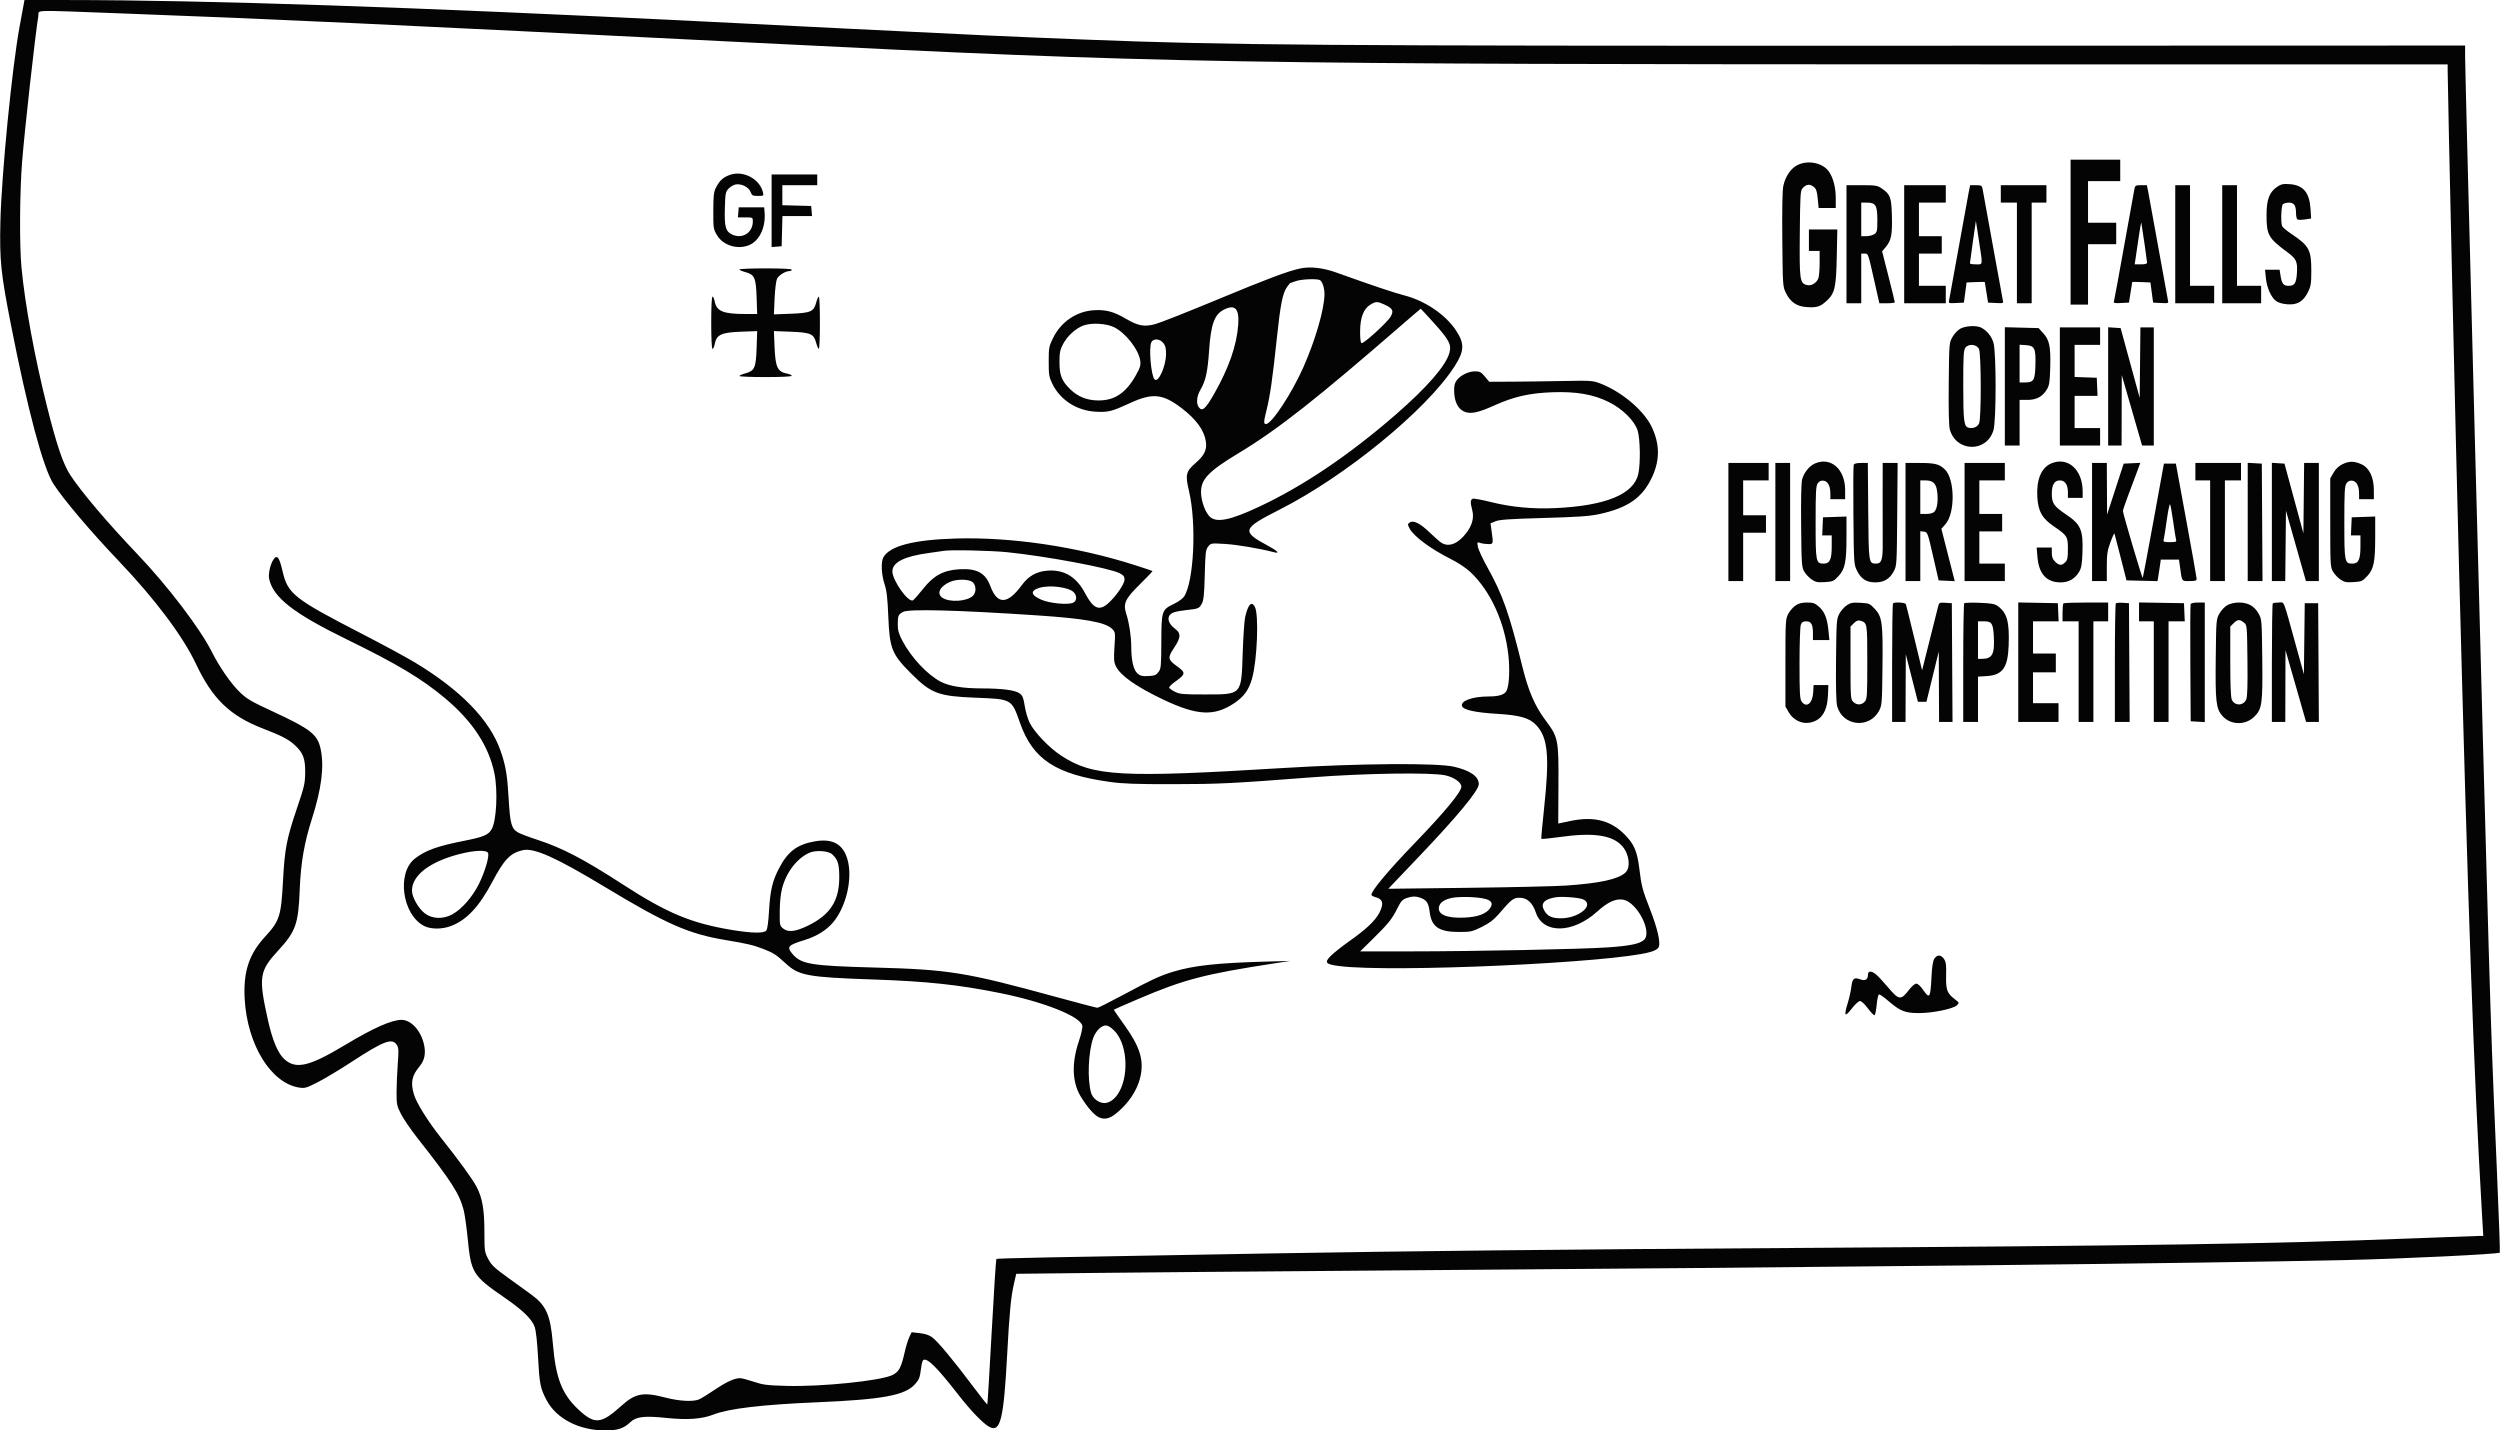 <svg xmlns="http://www.w3.org/2000/svg" width="1863" height="1066" viewBox="0 0 1863 1066" version="1.1"><path d="" stroke="none" fill="#080404" fill-rule="evenodd"/><path d="M 17.743 2.750 C 17.476 4.263, 16.085 11.800, 14.651 19.500 C 8.999 49.859, 1.094 130.206, 0.287 165.500 C -0.366 194.046, 0.614 203.576, 8.151 242 C 20.594 305.438, 32.163 348.760, 39.821 360.595 C 47.403 372.314, 67.216 395.699, 88.620 418.194 C 115.748 446.705, 136.383 474.222, 146.072 494.809 C 158.315 520.820, 171.416 533.451, 196 542.946 C 209.846 548.293, 214.715 550.796, 219.322 554.932 C 225.794 560.742, 227.512 565.105, 227.421 575.500 C 227.349 583.783, 226.856 585.934, 221.233 602.500 C 213.673 624.769, 212.157 632.622, 210.925 655.876 C 209.495 682.871, 208.449 686.143, 197.403 698.181 C 185.471 711.183, 181.205 724.295, 182.337 744.494 C 184.246 778.573, 201.997 807.328, 223.078 810.489 C 227.187 811.105, 228.486 810.718, 237.054 806.322 C 242.249 803.657, 253.539 796.871, 262.142 791.242 C 285.803 775.762, 292.207 773.335, 295.626 778.552 C 297.088 780.783, 297.187 782.580, 296.414 792.802 C 295.928 799.236, 295.523 808.800, 295.515 814.055 C 295.501 822.923, 295.740 824.084, 298.838 830.184 C 300.674 833.800, 306.200 841.875, 311.118 848.129 C 336.341 880.207, 342.345 889.548, 345.481 901.589 C 346.324 904.823, 347.672 914.226, 348.477 922.485 C 351.038 948.742, 352.157 950.553, 376 967.007 C 389.804 976.534, 396.548 983.124, 398.496 988.988 C 399.424 991.782, 400.384 1000.580, 400.956 1011.535 C 401.981 1031.149, 402.671 1034.620, 407.270 1043.313 C 414.666 1057.292, 431.469 1065.948, 451.282 1065.985 C 460.130 1066.002, 464.943 1064.406, 469.582 1059.916 C 473.996 1055.644, 480.127 1054.916, 496.908 1056.669 C 512.312 1058.278, 523.165 1057.482, 531.696 1054.120 C 542.960 1049.680, 567.999 1046.707, 608.500 1045.001 C 657.960 1042.917, 674.545 1039.838, 681.993 1031.355 C 685.073 1027.847, 685.472 1026.736, 686.503 1018.773 C 686.840 1016.174, 687.526 1013.793, 688.028 1013.482 C 690.956 1011.673, 698.196 1018.854, 714.254 1039.500 C 723.584 1051.495, 732.839 1061.039, 737.420 1063.390 C 745.530 1067.553, 747.939 1057.686, 750.528 1009.703 C 752.265 977.504, 753.327 966.468, 755.662 956.368 L 757.310 949.235 815.405 948.593 C 847.357 948.239, 933.125 947.512, 1006 946.977 C 1392.114 944.141, 1632.134 941.553, 1749 938.966 C 1790.132 938.055, 1861.740 934.594, 1862.872 933.461 C 1863.121 933.212, 1862.118 905.219, 1860.642 871.254 C 1857.348 795.476, 1856.444 770.883, 1854.508 704.500 C 1850.759 575.963, 1837 55.562, 1837 42.302 L 1837 33.939 1418.750 34.066 C 982.103 34.199, 915.730 33.703, 809 29.508 C 752.250 27.277, 726.208 26.082, 633.500 21.454 C 595 19.531, 545.725 17.074, 524 15.993 C 308.684 5.274, 154.411 0.076, 49.863 0.018 L 18.227 0 17.743 2.750 M 28.579 11.750 C 26.076 27.475, 18.437 96.108, 16.475 120.500 C 14.689 142.699, 14.437 182.547, 15.979 199 C 18.578 226.737, 25.791 266.077, 35.047 303 C 42.282 331.858, 47.135 346.116, 52.444 354.114 C 61.203 367.308, 80.014 389.453, 102.733 413.316 C 125.023 436.729, 148.979 468.183, 157.711 485.500 C 163.481 496.943, 171.869 509.102, 178.407 515.500 C 183.856 520.833, 186.648 522.479, 203.519 530.309 C 231.549 543.318, 236.609 547.288, 238.925 558.086 C 241.722 571.127, 239.645 587.702, 232.371 610.402 C 226.778 627.855, 224.135 643.153, 223.381 662.437 C 222.354 688.679, 220.476 694.041, 207.290 708.356 C 193.202 723.651, 192.543 728.093, 199.629 760 C 203.003 775.190, 207.096 784.950, 211.920 789.309 C 220.530 797.087, 230.410 794.779, 257.078 778.756 C 278.214 766.056, 291.835 759.995, 299.218 760.004 C 306.489 760.012, 313.872 768.250, 316.062 778.797 C 317.406 785.272, 316.325 790.258, 312.614 794.705 C 306.861 801.598, 305.846 806.750, 308.488 815.646 C 310.336 821.872, 318.915 835.649, 328.322 847.500 C 342.042 864.785, 351.878 878.293, 354.975 884.105 C 359.445 892.491, 360.962 901.087, 360.983 918.136 C 360.999 932.197, 361.110 932.982, 363.795 938.136 C 366.165 942.685, 368.331 944.758, 378.045 951.776 C 384.345 956.328, 392.307 962.089, 395.737 964.578 C 407.118 972.834, 410.203 979.832, 412.015 1001.500 C 414.130 1026.791, 418.671 1038.634, 430.599 1049.964 C 442.984 1061.728, 447.756 1061.402, 462.882 1047.760 C 473.447 1038.231, 479.186 1037.146, 496 1041.500 C 506.053 1044.103, 516.050 1044.692, 520.631 1042.950 C 522.149 1042.373, 527.375 1039.196, 532.243 1035.889 C 541.125 1029.857, 547.313 1027, 551.498 1027 C 552.734 1027, 557.290 1028.195, 561.622 1029.655 C 568.547 1031.990, 571.508 1032.366, 586.105 1032.768 C 612.218 1033.486, 656.244 1028.984, 664.998 1024.701 C 670.002 1022.252, 671.549 1019.294, 674.399 1006.718 C 675.245 1002.988, 676.701 998.326, 677.635 996.358 L 679.333 992.779 685.416 993.465 C 689.634 993.941, 692.524 994.931, 694.837 996.693 C 699.034 999.890, 711.013 1014.305, 724.773 1032.717 C 730.617 1040.537, 735.553 1046.780, 735.743 1046.590 C 735.932 1046.401, 737.402 1022.056, 739.010 992.490 C 740.617 962.924, 742.184 938.482, 742.492 938.175 C 743.012 937.655, 785.213 936.803, 947 934.049 C 1053.582 932.235, 1163.999 931.080, 1332.500 930.016 C 1601.866 928.316, 1692.679 926.932, 1794 922.983 C 1821.775 921.901, 1845.857 921.011, 1847.515 921.007 L 1850.530 921 1849.351 900.750 C 1843.448 799.376, 1839.223 680.015, 1832.514 425 C 1830.061 331.792, 1824 66.773, 1824 52.750 L 1824 48 1491.250 47.973 C 910.511 47.925, 868.314 47.195, 564 31.950 C 285.420 17.995, 202.826 14.164, 90.681 9.999 C 21.506 7.430, 29.302 7.210, 28.579 11.750 M 1543 173 L 1543 227 1549.500 227 L 1556 227 1556 204.500 L 1556 182 1566.500 182 L 1577 182 1577 174 L 1577 166 1566.500 166 L 1556 166 1556 150.500 L 1556 135 1568 135 L 1580 135 1580 127 L 1580 119 1561.500 119 L 1543 119 1543 173 M 1339.479 122.992 C 1334.591 125.411, 1330.487 131.422, 1328.966 138.387 C 1328.224 141.783, 1327.958 155.256, 1328.174 178.500 C 1328.494 212.903, 1328.540 213.581, 1330.852 218.277 C 1334.219 225.115, 1338.797 228.285, 1346.061 228.811 C 1353.803 229.371, 1356.286 228.640, 1360.947 224.429 C 1367.311 218.679, 1368.280 214.565, 1368.761 191.250 L 1369.178 171 1358.589 171 L 1348 171 1348 179 L 1348 187 1352 187 L 1356 187 1356 195.935 C 1356 200.849, 1355.570 206.001, 1355.045 207.383 C 1353.696 210.929, 1349.812 213.242, 1346.571 212.428 C 1341.185 211.077, 1340.893 208.987, 1341.210 174.076 C 1341.475 144.935, 1341.655 142.036, 1343.315 140.203 C 1345.956 137.286, 1348.640 136.929, 1351.430 139.124 C 1353.454 140.716, 1354.005 142.277, 1354.571 148.027 L 1355.258 155 1361.629 155 L 1368 155 1368 147.535 C 1368 139.627, 1366.097 132.380, 1362.797 127.727 C 1358.257 121.324, 1347.331 119.105, 1339.479 122.992 M 543.684 130.396 C 538.830 132.194, 536.318 134.484, 533.698 139.500 C 531.889 142.962, 531.601 145.315, 531.554 157 C 531.502 169.957, 531.610 170.687, 534.236 175.154 C 538.797 182.912, 549.608 186.280, 558.298 182.649 C 565.818 179.507, 570.590 169.622, 569.810 158.802 L 569.500 154.500 560 154.500 L 550.500 154.500 550.190 158.250 L 549.879 162 555.440 162 C 560.971 162, 561 162.016, 561 165.050 C 561 173.651, 552.811 178.539, 545.091 174.547 C 540.703 172.278, 539.787 168.673, 540.164 155.164 C 540.472 144.140, 540.695 142.948, 542.876 140.629 C 544.182 139.240, 546.498 137.830, 548.022 137.495 C 552.198 136.578, 557.936 139.370, 559.299 142.983 C 560.328 145.708, 560.863 146, 564.828 146 C 569.112 146, 569.201 145.935, 568.543 143.250 C 566.071 133.157, 553.616 126.717, 543.684 130.396 M 575 157.060 L 575 184.121 578.750 183.810 L 582.500 183.500 582.783 172.250 L 583.066 161 594.093 161 L 605.121 161 604.810 157.250 L 604.500 153.500 593.750 153.216 L 583 152.932 583 145.466 L 583 138 596 138 L 609 138 609 134 L 609 130 592 130 L 575 130 575 157.060 M 1697 139.170 C 1691.097 143.127, 1688.996 148.733, 1689.022 160.462 C 1689.054 175.222, 1690.325 177.435, 1704.993 188.272 C 1711.148 192.819, 1712.184 195.136, 1711.684 203.235 C 1711.199 211.105, 1709.982 213, 1705.413 213 C 1701.598 213, 1700.415 211.450, 1699.404 205.125 L 1698.744 201 1693.323 201 L 1687.901 201 1688.543 207.250 C 1689.304 214.651, 1692.434 221.622, 1696.237 224.383 C 1697.966 225.639, 1701.095 226.519, 1704.737 226.774 C 1712.079 227.287, 1716.430 224.656, 1719.938 217.579 C 1722.077 213.264, 1722.377 211.303, 1722.384 201.581 C 1722.396 186.138, 1720.749 183.133, 1707.375 174.191 C 1704.007 171.939, 1700.969 169.362, 1700.625 168.466 C 1699.515 165.573, 1699.943 153.457, 1701.200 152.200 C 1701.860 151.540, 1703.869 151, 1705.665 151 C 1709.571 151, 1711 153.109, 1711 158.875 C 1711 161.079, 1711.482 163.180, 1712.071 163.544 C 1712.660 163.908, 1715.192 163.898, 1717.697 163.523 L 1722.253 162.840 1721.784 155.532 C 1721.007 143.424, 1716.350 137.932, 1706.263 137.226 C 1701.462 136.890, 1699.916 137.215, 1697 139.170 M 1376 182 L 1376 226 1381.500 226 L 1387 226 1387 207.500 L 1387 189 1389.461 189 C 1392.271 189, 1391.966 188.122, 1397.177 211.247 L 1400.500 225.994 1406.250 225.997 C 1409.412 225.999, 1412.003 225.662, 1412.007 225.250 C 1412.011 224.838, 1409.886 216.133, 1407.286 205.907 L 1402.558 187.314 1405.252 184.112 C 1409.347 179.245, 1410.210 174.860, 1409.837 160.808 C 1409.465 146.805, 1408.703 144.805, 1402.010 140.250 C 1399.061 138.243, 1397.478 138, 1387.352 138 L 1376 138 1376 182 M 1419 182 L 1419 226 1434.500 226 L 1450 226 1450 219.500 L 1450 213 1440 213 L 1430 213 1430 201 L 1430 189 1438.500 189 L 1447 189 1447 182.500 L 1447 176 1438.500 176 L 1430 176 1430 163.500 L 1430 151 1440 151 L 1450 151 1450 144.500 L 1450 138 1434.500 138 L 1419 138 1419 182 M 1467.085 143.250 C 1466.503 146.137, 1463.096 164.925, 1459.513 185 C 1455.930 205.075, 1452.759 222.535, 1452.467 223.801 C 1451.955 226.022, 1452.136 226.091, 1457.718 225.801 L 1463.500 225.500 1464.500 218 L 1465.500 210.500 1472.250 210.204 C 1475.963 210.042, 1479.028 210.042, 1479.063 210.204 C 1479.097 210.367, 1479.660 213.875, 1480.313 218 L 1481.500 225.500 1487.282 225.801 C 1492.866 226.091, 1493.045 226.023, 1492.526 223.801 C 1492.230 222.535, 1488.836 203.950, 1484.983 182.500 C 1481.131 161.050, 1477.722 142.262, 1477.410 140.750 C 1476.895 138.259, 1476.432 138, 1472.491 138 L 1468.142 138 1467.085 143.250 M 1491 144.500 L 1491 151 1497 151 L 1503 151 1503 188.500 L 1503 226 1508.500 226 L 1514 226 1514 188.500 L 1514 151 1519.500 151 L 1525 151 1525 144.500 L 1525 138 1508 138 L 1491 138 1491 144.500 M 1590.587 140.750 C 1590.272 142.262, 1586.838 161.275, 1582.955 183 C 1579.073 204.725, 1575.657 223.311, 1575.364 224.302 C 1574.888 225.916, 1575.442 226.073, 1580.666 225.802 L 1586.500 225.500 1587.687 218 C 1588.340 213.875, 1588.903 210.367, 1588.937 210.204 C 1588.972 210.042, 1592.037 210.042, 1595.750 210.204 L 1602.500 210.500 1603.500 218 L 1604.500 225.500 1610.282 225.801 C 1615.858 226.091, 1616.046 226.020, 1615.558 223.801 C 1615.279 222.535, 1612.107 205.075, 1608.508 185 C 1604.909 164.925, 1601.491 146.137, 1600.912 143.250 L 1599.858 138 1595.509 138 C 1591.569 138, 1591.105 138.259, 1590.587 140.750 M 1621 182 L 1621 226 1635.500 226 L 1650 226 1650 219.500 L 1650 213 1641 213 L 1632 213 1632 175.500 L 1632 138 1626.500 138 L 1621 138 1621 182 M 1656 182 L 1656 226 1670.500 226 L 1685 226 1685 219.500 L 1685 213 1676 213 L 1667 213 1667 175.500 L 1667 138 1661.500 138 L 1656 138 1656 182 M 1387 163.500 L 1387 176 1390.777 176 C 1392.855 176, 1395.555 175.299, 1396.777 174.443 C 1398.785 173.037, 1399 172.044, 1399 164.166 C 1399 153.104, 1397.793 151, 1391.443 151 L 1387 151 1387 163.500 M 1470.189 180.032 C 1468.958 188.539, 1467.962 195.838, 1467.976 196.250 C 1467.989 196.662, 1470.025 197, 1472.500 197 C 1477.824 197, 1477.637 198.568, 1474.644 179.032 L 1472.427 164.564 1470.189 180.032 M 1593.637 177.547 C 1592.617 184.671, 1591.548 191.963, 1591.260 193.750 L 1590.738 197 1595.369 197 C 1598.597 197, 1600 196.590, 1600 195.646 C 1600 194.582, 1596.927 173.273, 1595.731 166.047 C 1595.599 165.247, 1594.656 170.422, 1593.637 177.547 M 969.063 200.027 C 959.850 201.963, 944.311 207.801, 906.234 223.630 C 884.638 232.608, 864.167 240.679, 860.744 241.566 C 852.522 243.697, 848.204 242.892, 839 237.514 C 829.866 232.177, 824.140 230.647, 815.269 231.174 C 802.225 231.950, 790.707 239.755, 784.750 251.856 C 781.679 258.094, 781.500 259.066, 781.500 269.479 C 781.500 279.489, 781.753 281.016, 784.262 286.125 C 790.184 298.184, 802.515 306.065, 816.625 306.809 C 825.934 307.300, 828.483 306.654, 842.270 300.305 C 858.962 292.620, 866.602 293.421, 880.802 304.347 C 891.444 312.537, 897.263 320.540, 898.585 328.806 C 899.580 335.029, 897.592 339.289, 891.048 344.959 C 883.734 351.294, 883.145 353.718, 885.999 365.732 C 891.747 389.922, 889.754 433.289, 882.377 444.547 C 881.427 445.997, 878.168 448.380, 875.136 449.842 C 865.699 454.391, 865.513 454.933, 865.420 478.107 C 865.347 496.507, 865.183 498.279, 863.319 500.783 C 861.609 503.080, 860.440 503.546, 855.758 503.797 C 851.156 504.043, 849.774 503.705, 847.584 501.797 C 844.637 499.230, 843.022 492.080, 842.998 481.500 C 842.982 474.098, 841.450 464.087, 839.345 457.627 C 836.777 449.744, 838.364 446.298, 849.687 435.173 C 854.907 430.043, 859.026 425.703, 858.840 425.528 C 858.653 425.353, 852.650 423.343, 845.500 421.061 C 802.285 407.270, 753.592 400.065, 712 401.308 C 680.635 402.246, 663.050 406.838, 658.285 415.334 C 656.391 418.712, 656.782 428.082, 659.112 435.120 C 660.774 440.142, 661.382 445.332, 661.969 459.500 C 662.964 483.488, 664.581 487.512, 679.034 501.966 C 693.890 516.821, 699.290 518.844, 727 519.929 C 754.194 520.994, 753.820 520.781, 760.133 538.765 C 769.637 565.839, 786.785 577.100, 827 582.675 C 836.916 584.050, 846.528 584.399, 873.500 584.363 C 908.488 584.317, 918.013 583.851, 977 579.299 C 1017.177 576.200, 1066.998 575.466, 1077.260 577.823 C 1083.662 579.293, 1089 583.105, 1089 586.205 C 1089 590.148, 1076.813 604.888, 1053.921 628.632 C 1034.406 648.875, 1022 663.716, 1022 666.822 C 1022 667.351, 1023.235 668.093, 1024.744 668.472 C 1030.563 669.932, 1031.454 673.230, 1027.909 680.179 C 1024.980 685.919, 1018.217 692.357, 1006.095 700.941 C 1000.372 704.994, 993.912 710.088, 991.738 712.262 C 986.679 717.321, 987.727 718.597, 998.013 719.908 C 1037.145 724.896, 1201.769 717.458, 1229.789 709.436 C 1233.396 708.403, 1235.403 707.209, 1236.099 705.682 C 1237.579 702.434, 1235.079 691.606, 1229.631 677.674 C 1223.909 663.038, 1223.254 660.551, 1221.609 647.182 C 1220.030 634.357, 1217.753 629.053, 1210.790 621.979 C 1200.305 611.327, 1187.667 608.139, 1170.350 611.778 L 1161.200 613.700 1161.350 585.100 C 1161.530 550.828, 1161.279 549.578, 1151.603 536.600 C 1143.674 525.965, 1138.909 514.862, 1134.394 496.500 C 1124.741 457.242, 1119.804 443.208, 1108.538 422.995 C 1104.878 416.428, 1101.617 409.416, 1101.292 407.413 C 1100.725 403.917, 1100.797 403.804, 1103.101 404.599 C 1104.420 405.055, 1107.075 405.445, 1109 405.464 C 1112.913 405.504, 1112.920 405.474, 1111.468 395.257 L 1110.723 390.014 1114.452 388.455 C 1117.385 387.230, 1125.051 386.704, 1150.341 385.995 C 1175.695 385.283, 1184.405 384.684, 1191.500 383.166 C 1213.050 378.554, 1223.888 371.012, 1231.095 355.610 C 1237.044 342.897, 1236.948 330.814, 1230.794 318 C 1224.911 305.750, 1208.175 291.681, 1192.408 285.730 C 1186.812 283.618, 1185.364 283.522, 1165 283.922 C 1153.175 284.155, 1135.916 284.380, 1126.647 284.422 L 1109.794 284.500 1106.533 280.614 C 1103.728 277.272, 1102.702 276.727, 1099.209 276.727 C 1094.311 276.727, 1088.361 279.634, 1085.557 283.397 C 1084.010 285.471, 1083.533 287.520, 1083.633 291.654 C 1083.814 299.205, 1086.359 304.468, 1090.861 306.604 C 1095.563 308.835, 1101.188 307.715, 1113.801 302.036 C 1128.279 295.517, 1139.928 292.892, 1157 292.301 C 1174.763 291.687, 1187.294 293.864, 1198.844 299.573 C 1209.133 304.658, 1218.237 313.693, 1220.396 320.961 C 1222.289 327.337, 1222.566 345.260, 1220.892 353.067 C 1217.633 368.266, 1196.742 376.900, 1159 378.647 C 1142.083 379.431, 1126.081 377.908, 1110.708 374.052 C 1104.222 372.426, 1098.260 371.347, 1097.458 371.654 C 1095.708 372.326, 1095.622 374.535, 1097.123 380.236 C 1098.578 385.759, 1097.100 391.403, 1092.681 397.197 C 1086.465 405.346, 1079.481 408.018, 1073.973 404.356 C 1072.613 403.452, 1068.800 400.097, 1065.500 396.900 C 1058.422 390.043, 1053.188 387.411, 1050.516 389.365 C 1048.891 390.553, 1048.880 390.867, 1050.357 393.723 C 1053.401 399.609, 1065.976 408.968, 1080.900 416.455 C 1086.616 419.323, 1092.445 423.195, 1095.771 426.336 C 1110.761 440.486, 1121.287 463.512, 1124.030 488.151 C 1125.216 498.801, 1124.670 510.436, 1122.791 514.560 C 1121.402 517.607, 1117.201 519, 1109.400 519 C 1097.216 519, 1088.047 522.354, 1089.547 526.262 C 1090.616 529.049, 1099.461 530.978, 1115.595 531.945 C 1132.632 532.966, 1139.691 534.980, 1144.690 540.248 C 1153.569 549.605, 1154.853 563.255, 1150.589 603 C 1149.320 614.825, 1148.422 624.759, 1148.592 625.076 C 1148.763 625.392, 1154.887 624.803, 1162.201 623.766 C 1187.373 620.197, 1201.651 622.282, 1208.946 630.591 C 1214.193 636.567, 1215.333 646.578, 1211.194 650.325 C 1205.752 655.249, 1192.076 658.219, 1167 659.921 C 1159.025 660.463, 1125.962 661.222, 1093.527 661.608 L 1034.553 662.311 1055.451 640.405 C 1086.033 608.350, 1102 589.104, 1102 584.295 C 1102 578.622, 1095.623 574.161, 1083.500 571.353 C 1070.897 568.434, 1012.720 568.870, 956.500 572.305 C 834.634 579.751, 814.461 578.622, 790.661 563.022 C 782.010 557.352, 770.990 545.887, 767.420 538.841 C 765.983 536.006, 764.288 530.317, 763.654 526.198 C 762.711 520.078, 762.034 518.362, 759.947 516.807 C 756.559 514.281, 747.340 513.048, 731.500 513.003 C 717.526 512.962, 707.594 511.364, 701.268 508.137 C 691.249 503.025, 678.927 489.900, 672.411 477.398 C 669.687 472.173, 669.003 469.710, 669.015 465.177 C 669.032 458.808, 669.442 457.861, 673 455.972 C 677.307 453.685, 713.075 454.612, 772.500 458.551 C 808.358 460.928, 823.786 463.695, 828.725 468.634 C 831.167 471.076, 831.198 471.310, 830.504 481.944 C 829.904 491.126, 830.059 493.322, 831.525 496.411 C 834.850 503.419, 846.827 511.839, 867.175 521.475 C 892.191 533.321, 904.882 533.937, 919.726 524.024 C 927.046 519.136, 930.700 514.051, 933.092 505.424 C 936.903 491.681, 938.194 457.968, 935.129 452.240 C 932.659 447.625, 930.098 450.308, 927.890 459.824 C 927.294 462.396, 926.474 474.400, 926.069 486.500 C 925.005 518.289, 925.733 517.500, 897.500 517.500 C 881.482 517.500, 879.066 517.280, 875.554 515.500 C 873.384 514.400, 871.462 513.021, 871.283 512.435 C 871.103 511.849, 873.104 509.848, 875.728 507.987 C 883.674 502.352, 883.796 501.287, 877.049 496.440 C 870.215 491.530, 869.992 490.103, 874.911 482.777 C 879.955 475.265, 880.191 471.936, 875.903 468.780 C 869.388 463.985, 869.049 458.062, 875.181 456.185 C 877.006 455.626, 881.343 454.880, 884.818 454.527 C 893.009 453.695, 893.762 453.356, 895.703 449.629 C 896.975 447.188, 897.436 442.480, 897.800 428.215 C 898.222 411.701, 898.466 409.677, 900.318 407.323 C 902.361 404.726, 902.410 404.718, 912.934 405.349 C 921.865 405.885, 938.768 408.745, 949.250 411.495 C 954.176 412.788, 952.143 410.584, 944.743 406.610 C 924.921 395.966, 925.579 393.937, 953.431 379.828 C 1002.713 354.864, 1063.048 305.497, 1083.887 273.086 C 1091.376 261.439, 1091.560 256.062, 1084.815 245.961 C 1077.012 234.275, 1061.724 224.004, 1046.273 220.066 C 1038.940 218.197, 1022.165 212.552, 995.675 203.040 C 986.044 199.581, 976.386 198.488, 969.063 200.027 M 551 200.793 C 551 201.229, 553.011 202.123, 555.469 202.780 C 562.310 204.610, 563.340 206.934, 563.830 221.644 L 564.241 234 555.760 234 C 538.830 234, 533.974 232.005, 532.560 224.469 C 532.202 222.561, 531.480 221, 530.955 221 C 530.381 221, 530 228.784, 530 240.500 C 530 252.216, 530.381 260, 530.955 260 C 531.480 260, 532.187 258.538, 532.526 256.750 C 533.928 249.355, 537.276 247.741, 552.375 247.183 L 564.250 246.745 563.834 259.228 C 563.340 274.078, 562.323 276.386, 555.469 278.220 C 553.011 278.877, 551 279.771, 551 280.207 C 551 280.643, 559.775 281, 570.500 281 C 582.216 281, 590 280.619, 590 280.045 C 590 279.520, 588.538 278.813, 586.750 278.474 C 579.410 277.083, 577.829 273.797, 577.205 258.641 L 576.714 246.719 589.295 247.204 C 604.198 247.778, 606.406 248.749, 608.220 255.531 C 608.877 257.989, 609.771 260, 610.207 260 C 610.643 260, 611 251.225, 611 240.500 C 611 229.775, 610.643 221, 610.207 221 C 609.771 221, 608.877 223.011, 608.220 225.469 C 606.406 232.251, 604.198 233.222, 589.295 233.796 L 576.714 234.281 577.231 222.391 C 577.516 215.851, 578.317 209.284, 579.013 207.798 C 580.265 205.122, 585.320 202, 588.401 202 C 589.281 202, 590 201.550, 590 201 C 590 200.368, 582.833 200, 570.500 200 C 559.775 200, 551 200.357, 551 200.793 M 965.500 209.529 C 963.300 210.321, 961.418 210.977, 961.318 210.985 C 961.218 210.993, 960.214 212.295, 959.087 213.877 C 955.818 218.468, 954.167 226.817, 951.453 252.469 C 948.344 281.855, 946.446 295.147, 943.927 305.167 C 941.629 314.310, 941.548 316, 943.407 316 C 947.575 316, 962.446 293.475, 971.108 274.042 C 980.180 253.688, 987 230.135, 987 219.158 C 987 214.660, 985.490 209.932, 983.687 208.786 C 981.687 207.514, 969.737 208.002, 965.500 209.529 M 1021.182 227.030 C 1016.121 230.116, 1013.614 236.646, 1013.551 246.906 C 1013.519 252.225, 1013.909 255.452, 1014.613 255.694 C 1016.286 256.267, 1034.214 239.887, 1036.436 235.754 C 1038.765 231.423, 1037.833 229.744, 1031.500 226.863 C 1026.400 224.543, 1025.230 224.562, 1021.182 227.030 M 912.218 230.663 C 904.994 234.224, 902.333 241.532, 900.992 261.500 C 899.948 277.042, 898.436 283.874, 894.587 290.442 C 891.768 295.252, 891.246 300.586, 893.316 303.418 C 895.877 306.920, 898.306 304.831, 904.700 293.626 C 915.762 274.241, 921.648 257.328, 922.739 241.789 C 923.566 230.010, 920.380 226.640, 912.218 230.663 M 1047.906 239.299 C 980.256 298.057, 952.559 319.853, 922.461 338.019 C 900.739 351.130, 895 357.106, 895 366.613 C 895 373.064, 898.112 381.817, 901.556 385.052 C 906.593 389.785, 916.817 387.695, 938.557 377.490 C 971.335 362.102, 1005.371 339.129, 1040.092 308.958 C 1063.511 288.608, 1077.556 272.426, 1080.120 262.841 C 1081.752 256.738, 1079.938 253.295, 1068.286 240.391 C 1063.125 234.676, 1058.812 230.022, 1058.701 230.049 C 1058.591 230.076, 1053.733 234.238, 1047.906 239.299 M 807.385 242.566 C 801.590 244.693, 795.384 250.340, 792.224 256.362 C 789.911 260.770, 789.528 262.708, 789.526 270 C 789.524 279.762, 791.226 283.986, 797.665 290.201 C 803.374 295.710, 810.110 298.366, 818.500 298.415 C 830.674 298.487, 839.089 292.819, 846.512 279.545 C 849.622 273.983, 850.156 272.202, 849.710 268.877 C 848.594 260.552, 838.861 248.063, 830.195 243.834 C 824.313 240.964, 813.404 240.358, 807.385 242.566 M 1460.984 244.849 C 1458.992 245.907, 1456.429 248.583, 1455 251.099 C 1452.507 255.487, 1452.499 255.588, 1452.196 285.694 C 1452.001 305.137, 1452.277 317.315, 1452.973 319.898 C 1457.575 336.991, 1480.510 337.492, 1485.524 320.609 C 1487.654 313.434, 1487.654 262.566, 1485.524 255.391 C 1484.078 250.524, 1480.678 246.364, 1476.316 244.122 C 1472.945 242.390, 1464.899 242.772, 1460.984 244.849 M 1494 287.918 L 1494 332 1499.500 332 L 1505 332 1505 315 L 1505 298 1510.852 298 C 1517.706 298, 1522.189 295.542, 1525.446 289.997 C 1527.171 287.059, 1527.555 284.413, 1527.843 273.453 C 1528.245 258.163, 1527.223 253.306, 1522.519 248.170 L 1519.159 244.500 1506.579 244.168 L 1494 243.837 1494 287.918 M 1535 288 L 1535 332 1550 332 L 1565 332 1565 325.500 L 1565 319 1555.500 319 L 1546 319 1546 307 L 1546 295 1554.546 295 L 1563.091 295 1562.796 288.250 L 1562.500 281.500 1554.250 281.210 L 1546 280.919 1546 268.960 L 1546 257 1555.500 257 L 1565 257 1565 250.500 L 1565 244 1550 244 L 1535 244 1535 288 M 1571 287.945 L 1571 332 1576 332 L 1581 332 1581.071 305.750 L 1581.141 279.500 1588.711 305.750 L 1596.282 332 1600.641 332 L 1605 332 1605 288 L 1605 244 1600.017 244 L 1595.033 244 1594.767 270.250 L 1594.500 296.500 1587.393 270.500 L 1580.286 244.500 1575.643 244.195 L 1571 243.890 1571 287.945 M 858.035 254.934 C 855.923 258.881, 857.746 280.079, 860.427 282.761 C 863.183 285.516, 868.844 272.964, 868.941 263.885 C 868.985 259.655, 868.489 257.619, 866.927 255.635 C 864.384 252.402, 859.592 252.024, 858.035 254.934 M 1464.595 259.168 C 1463.233 261.112, 1463.002 265.250, 1463.015 287.473 C 1463.030 314.617, 1463.511 318.090, 1467.354 318.830 C 1470.603 319.455, 1473.636 318.095, 1474.829 315.477 C 1476.527 311.748, 1476.426 263.405, 1474.712 260 C 1472.922 256.443, 1466.853 255.944, 1464.595 259.168 M 1505 270.945 L 1505 285 1508.809 285 C 1515.534 285, 1516.461 283.529, 1516.783 272.332 C 1517.149 259.606, 1516.221 257.614, 1509.726 257.195 L 1505 256.890 1505 270.945 M 1352.450 345.407 C 1348.356 347.190, 1344.291 352.205, 1342.973 357.099 C 1342.277 359.683, 1342.002 372.015, 1342.197 391.804 C 1342.482 420.667, 1342.623 422.709, 1344.554 425.997 C 1345.684 427.920, 1348.159 430.547, 1350.054 431.834 C 1352.987 433.827, 1354.448 434.117, 1359.873 433.782 C 1365.816 433.416, 1366.500 433.117, 1370.005 429.360 C 1374.942 424.068, 1376 418.870, 1376 399.912 L 1376 384.922 1367.250 385.211 L 1358.500 385.500 1358.204 392.250 L 1357.909 399 1361.454 399 L 1365 399 1365 407.277 C 1365 416.868, 1363.547 420, 1359.098 420 C 1353.190 420, 1353 419.045, 1353 389.394 C 1353 366.332, 1353.230 362.116, 1354.597 360.165 C 1355.708 358.579, 1356.993 357.979, 1358.824 358.193 C 1362.095 358.575, 1363.965 362.038, 1363.985 367.750 L 1364 372 1369.500 372 L 1375 372 1375 365.179 C 1375 349.583, 1364.334 340.231, 1352.450 345.407 M 1528.450 345.407 C 1521.074 348.619, 1517.395 357.672, 1518.223 370.571 C 1518.907 381.231, 1521.752 386.238, 1530.548 392.260 C 1540.590 399.135, 1541 399.796, 1541 409.111 C 1541 415.667, 1540.662 417.338, 1539 419 C 1536.361 421.639, 1534.432 421.523, 1531.455 418.545 C 1529.657 416.748, 1529 415.007, 1529 412.045 L 1529 408 1523.355 408 L 1517.710 408 1518.300 415.036 C 1519.364 427.727, 1525.082 434, 1535.587 434 C 1541.658 434, 1546.338 431.296, 1549.437 425.997 C 1551.067 423.208, 1551.557 420.310, 1551.853 411.688 C 1552.434 394.813, 1550.650 390.747, 1539.343 383.175 C 1530.636 377.344, 1529 374.958, 1529 368.088 C 1529 361.197, 1530.902 358, 1535 358 C 1538.783 358, 1541 361.223, 1541 366.723 L 1541 371 1546.500 371 L 1552 371 1552 366.182 C 1552 349.897, 1540.808 340.024, 1528.450 345.407 M 1745.424 346.019 C 1742.792 347.322, 1740.488 349.537, 1738.924 352.269 L 1736.500 356.500 1736.500 389.500 C 1736.500 420.988, 1736.594 422.660, 1738.554 425.997 C 1739.684 427.920, 1742.159 430.547, 1744.054 431.834 C 1746.987 433.827, 1748.448 434.117, 1753.873 433.782 C 1759.816 433.416, 1760.500 433.117, 1764.005 429.360 C 1768.942 424.068, 1770 418.870, 1770 399.912 L 1770 384.922 1761.250 385.211 L 1752.500 385.500 1752.204 392.250 L 1751.909 399 1755.454 399 L 1759 399 1759 407.277 C 1759 416.868, 1757.547 420, 1753.098 420 C 1747.190 420, 1747 419.045, 1747 389.394 C 1747 366.332, 1747.230 362.116, 1748.597 360.165 C 1749.708 358.579, 1750.993 357.979, 1752.824 358.193 C 1756.095 358.575, 1757.965 362.038, 1757.985 367.750 L 1758 372 1763.500 372 L 1769 372 1768.990 365.250 C 1768.976 355.617, 1765.644 348.648, 1759.779 345.986 C 1754.292 343.495, 1750.505 343.504, 1745.424 346.019 M 1288 389 L 1288 433 1293.500 433 L 1299 433 1299 415 L 1299 397 1307.500 397 L 1316 397 1316 390.500 L 1316 384 1307.500 384 L 1299 384 1299 371 L 1299 358 1308.500 358 L 1318 358 1318 351.500 L 1318 345 1303 345 L 1288 345 1288 389 M 1323 389 L 1323 433 1328.500 433 L 1334 433 1334 389 L 1334 345 1328.500 345 L 1323 345 1323 389 M 1381.383 346.446 C 1381.077 347.241, 1380.979 364.228, 1381.164 384.196 C 1381.496 420.110, 1381.526 420.552, 1383.887 425.348 C 1386.892 431.452, 1390.892 433.993, 1397.500 433.993 C 1403.888 433.993, 1408.210 431.406, 1411.210 425.789 C 1413.465 421.566, 1413.505 420.914, 1413.805 383.250 L 1414.109 345 1408.555 345 L 1403 345 1402.940 369.750 C 1402.907 383.363, 1402.930 399.021, 1402.992 404.548 C 1403.130 416.905, 1402.160 420, 1398.147 420 C 1392.546 420, 1392.526 419.870, 1392.203 380.848 L 1391.906 345 1386.922 345 C 1383.497 345, 1381.764 345.452, 1381.383 346.446 M 1420 389 L 1420 433 1425.500 433 L 1431 433 1431 414.434 L 1431 395.867 1433.713 396.184 C 1436.373 396.494, 1436.505 396.849, 1440.543 414.500 L 1444.660 432.500 1450.672 432.794 L 1456.684 433.087 1451.697 413.591 L 1446.710 394.094 1449.755 390.626 C 1457.114 382.245, 1456.816 356.969, 1449.274 349.773 C 1445.125 345.816, 1441.906 345, 1430.435 345 L 1420 345 1420 389 M 1464 389 L 1464 433 1479 433 L 1494 433 1494 426.500 L 1494 420 1484.500 420 L 1475 420 1475 408 L 1475 396 1483.500 396 L 1492 396 1492 389.500 L 1492 383 1483.500 383 L 1475 383 1475 370.500 L 1475 358 1484.500 358 L 1494 358 1494 351.500 L 1494 345 1479 345 L 1464 345 1464 389 M 1559 389 L 1559 433 1564.500 433 L 1570 433 1569.995 422.250 C 1569.991 413.062, 1570.383 410.422, 1572.690 404.084 C 1574.174 400.005, 1575.534 397.101, 1575.710 397.631 C 1575.887 398.160, 1577.975 406.223, 1580.350 415.547 L 1584.668 432.500 1596.217 432.781 L 1607.766 433.061 1608.332 429.781 C 1608.644 427.976, 1609.198 424.363, 1609.563 421.750 L 1610.227 417 1617 417 L 1623.773 417 1624.437 421.750 C 1626.129 433.857, 1625.583 433, 1631.611 433 C 1636.102 433, 1636.989 432.708, 1636.934 431.250 C 1636.898 430.288, 1633.401 410.600, 1629.163 387.500 L 1621.458 345.500 1617.002 345.500 L 1612.546 345.500 1604.840 387.849 C 1600.602 411.142, 1596.959 430.375, 1596.744 430.590 C 1596.289 431.044, 1581.996 382.763, 1582.007 380.809 C 1582.011 380.089, 1583.633 375.225, 1585.611 370 C 1587.589 364.775, 1590.508 356.991, 1592.096 352.702 L 1594.985 344.905 1588.776 345.202 L 1582.567 345.500 1576.379 364.500 L 1570.190 383.500 1570.095 364.250 L 1570 345 1564.500 345 L 1559 345 1559 389 M 1636 351.500 L 1636 358 1641.500 358 L 1647 358 1647 395.500 L 1647 433 1652.500 433 L 1658 433 1658 395.500 L 1658 358 1664 358 L 1670 358 1670 351.500 L 1670 345 1653 345 L 1636 345 1636 351.500 M 1675 388.948 L 1675 433 1680.511 433 L 1686.021 433 1685.761 389.250 L 1685.500 345.500 1680.250 345.198 L 1675 344.895 1675 388.948 M 1693 388.945 L 1693 433 1697.983 433 L 1702.967 433 1703.233 406.781 L 1703.500 380.562 1710.939 406.781 L 1718.379 433 1723.189 433 L 1728 433 1728 389 L 1728 345 1722.517 345 L 1717.033 345 1716.767 371.242 L 1716.500 397.483 1709.444 371.492 L 1702.388 345.500 1697.694 345.195 L 1693 344.890 1693 388.945 M 1431 370.500 L 1431 383 1435.429 383 C 1438.073 383, 1440.474 382.383, 1441.389 381.468 C 1443.496 379.362, 1444.371 373.884, 1443.677 367.152 C 1442.980 360.382, 1440.693 358, 1434.889 358 L 1431 358 1431 370.500 M 1614.649 387.764 C 1613.671 394.769, 1612.644 401.288, 1612.368 402.250 C 1611.936 403.755, 1612.585 404, 1617 404 C 1621.420 404, 1622.063 403.757, 1621.618 402.250 C 1621.334 401.288, 1620.351 395.100, 1619.434 388.500 C 1618.518 381.900, 1617.466 376.169, 1617.098 375.764 C 1616.729 375.359, 1615.628 380.759, 1614.649 387.764 M 703 410.529 C 702.175 410.692, 697.450 411.371, 692.500 412.038 C 673.819 414.557, 664.992 418.988, 665.009 425.839 C 665.027 432.623, 676.908 449.280, 680.345 447.339 C 681.162 446.878, 684.547 443.051, 687.868 438.836 C 695.721 428.868, 703.069 424.897, 714.933 424.210 C 727.983 423.455, 734.333 426.916, 738.016 436.792 C 743.253 450.836, 750.819 450.551, 761.569 435.905 C 766.448 429.259, 772.391 425.899, 780.403 425.256 C 792.864 424.255, 802.161 429.805, 808.621 442.099 C 814.626 453.527, 819.055 455.517, 825.644 449.750 C 831.432 444.683, 838 435.201, 838 431.910 C 838 429.601, 837.268 428.667, 834.247 427.126 C 826.684 423.268, 779.999 414.539, 750.778 411.521 C 738.218 410.223, 707.744 409.590, 703 410.529 M 203.604 417.250 C 201.342 420.782, 199.812 427.861, 200.561 431.334 C 203.555 445.214, 218.667 457.034, 258 476.264 C 296.400 495.037, 314.309 505.765, 331.928 520.548 C 352.119 537.489, 364.267 556.019, 368.416 576.208 C 371.113 589.331, 370.003 611.801, 366.352 617.981 C 363.847 622.223, 360.454 623.665, 346.453 626.445 C 325.799 630.545, 317.406 633.545, 309.299 639.723 C 295.435 650.289, 299.656 681.662, 316.068 690.034 C 321.059 692.581, 329.409 692.596, 336.053 690.072 C 347.768 685.620, 357.025 675.723, 366.920 657.069 C 375.752 640.418, 380.156 635.811, 389.363 633.594 C 397.847 631.552, 413.993 638.781, 451.500 661.413 C 496.588 688.620, 513.241 695.939, 540.342 700.457 C 556.953 703.226, 561.377 704.272, 569 707.231 C 576.359 710.088, 578.435 711.439, 585.601 718.036 C 595.418 727.074, 601.832 728.240, 651 729.926 C 690.896 731.295, 714.265 733.794, 745.046 739.986 C 777.692 746.552, 804.770 757.251, 806.534 764.280 C 806.866 765.603, 805.771 770.549, 803.931 776.032 C 798.485 792.267, 798.956 806.499, 805.287 817 C 809.935 824.709, 815.291 830.910, 818.697 832.526 C 824.063 835.073, 828.505 833.347, 836.212 825.721 C 843.421 818.589, 848.265 810.110, 850.005 801.580 C 852.448 789.603, 849.299 779.785, 837.918 763.886 C 833.563 757.802, 830 752.682, 830 752.507 C 830 752.333, 838.437 748.602, 848.750 744.216 C 882.540 729.846, 897.393 725.962, 949 718.002 L 961.500 716.074 943 716.587 C 907.064 717.584, 889.338 719.526, 874.252 724.120 C 864.448 727.106, 857.686 730.233, 837.307 741.205 C 827.300 746.592, 818.524 751, 817.803 751 C 817.082 751, 803.219 747.369, 786.996 742.930 C 719.180 724.376, 707.522 722.501, 650.500 720.970 C 604.523 719.736, 596.937 718.467, 590.619 710.959 C 586.030 705.505, 586.994 704.390, 599.673 700.478 C 608.400 697.785, 615.766 693.260, 620.585 687.630 C 630.705 675.807, 635.642 654.258, 631.457 640.167 C 628.117 628.920, 620.359 624.691, 607.243 626.967 C 594.136 629.242, 587.164 634.451, 580.659 646.829 C 575.634 656.391, 573.959 663.443, 573.089 678.695 C 572.617 686.975, 571.856 692.468, 571.046 693.445 C 569.246 695.613, 560.316 695.465, 545.500 693.019 C 515.143 688.007, 497.116 680.484, 464 659.004 C 435.306 640.392, 418.915 631.820, 400.734 625.914 C 394.257 623.810, 387.625 621.301, 385.995 620.338 C 381.088 617.440, 380.113 613.875, 379.029 594.870 C 378.035 577.458, 376.872 570.593, 373.054 559.600 C 365.050 536.557, 343.485 514.324, 309 493.564 C 302.675 489.756, 284.900 480.140, 269.500 472.195 C 218.833 446.054, 214.510 442.636, 210.555 425.583 C 208.082 414.918, 206.395 412.895, 203.604 417.250 M 708.007 433.593 C 700.317 436.928, 697.706 442.451, 702.374 445.509 C 707.839 449.090, 720.802 448.198, 725.053 443.947 C 727.574 441.426, 727.548 436.548, 725 434 C 722.520 431.520, 713.297 431.299, 708.007 433.593 M 774.686 438.017 C 767.453 440.188, 768.001 443.463, 776.185 446.984 C 782.441 449.675, 796.408 450.922, 799.823 449.095 C 802.615 447.601, 802.661 443.693, 799.916 441.137 C 796.012 437.499, 782.129 435.783, 774.686 438.017 M 1337.985 451.250 C 1336.164 452.488, 1333.735 455.300, 1332.587 457.500 C 1330.596 461.316, 1330.500 462.993, 1330.500 494 L 1330.500 526.500 1332.934 530.750 C 1336.129 536.328, 1342.350 539.519, 1348.205 538.583 C 1357.135 537.155, 1361.700 530.441, 1362.199 518 L 1362.500 510.500 1357 510.500 L 1351.500 510.500 1351.189 515.988 C 1350.723 524.229, 1346.113 527.855, 1342.557 522.777 C 1341.244 520.903, 1341 516.448, 1341 494.343 C 1341 479.731, 1341.432 466.995, 1341.975 465.565 C 1342.722 463.601, 1343.651 463, 1345.940 463 C 1349.714 463, 1351 465.271, 1351 471.934 L 1351 477 1357.129 477 L 1363.258 477 1362.552 469.826 C 1361.652 460.694, 1359.677 455.801, 1355.362 452.013 C 1352.466 449.470, 1351.100 449, 1346.613 449 C 1342.747 449, 1340.392 449.614, 1337.985 451.250 M 1376.087 451.163 C 1374.210 452.449, 1371.735 455.300, 1370.587 457.500 C 1368.627 461.257, 1368.482 463.338, 1368.209 491.739 C 1368.013 512.080, 1368.289 523.361, 1369.055 526.203 C 1373.061 541.083, 1392.969 543.338, 1400.237 529.735 C 1402.409 525.671, 1402.513 524.362, 1402.820 497.244 C 1403.197 463.901, 1402.633 459.673, 1397.006 453.641 C 1393.394 449.769, 1392.894 449.560, 1386.358 449.202 C 1380.446 448.879, 1379.029 449.149, 1376.087 451.163 M 1410.667 449.667 C 1410.300 450.033, 1410 470.058, 1410 494.167 L 1410 538 1415 538 L 1420 538 1420.094 512.750 L 1420.187 487.500 1424.713 505.250 L 1429.238 523 1432.408 523 L 1435.577 523 1440.170 504.250 L 1444.764 485.500 1444.882 511.750 L 1445 538 1450.010 538 L 1455.021 538 1454.760 493.750 L 1454.500 449.500 1449.782 449.197 C 1445.347 448.911, 1445.022 449.061, 1444.355 451.697 C 1443.965 453.238, 1441.103 464.625, 1437.995 477 L 1432.343 499.500 1426.535 475.500 C 1423.340 462.300, 1420.515 450.938, 1420.256 450.250 C 1419.766 448.947, 1411.867 448.466, 1410.667 449.667 M 1463.750 449.560 C 1463.338 449.985, 1463 470.058, 1463 494.167 L 1463 538 1468.500 538 L 1474 538 1474 521.116 L 1474 504.233 1480.489 503.820 C 1492.274 503.069, 1496.235 497.600, 1496.845 481.239 C 1497.512 463.355, 1495.728 456.816, 1488.778 451.668 C 1486.558 450.023, 1484.074 449.572, 1475.278 449.219 C 1469.350 448.982, 1464.162 449.135, 1463.750 449.560 M 1504 493.473 L 1504 538 1519 538 L 1534 538 1534 531 L 1534 524 1524.500 524 L 1515 524 1515 512.500 L 1515 501 1523.500 501 L 1532 501 1532 494 L 1532 487 1523.500 487 L 1515 487 1515 475 L 1515 463 1524.546 463 L 1534.091 463 1533.796 456.250 L 1533.500 449.500 1518.750 449.223 L 1504 448.947 1504 493.473 M 1537.667 449.667 C 1537.300 450.033, 1537 453.183, 1537 456.667 L 1537 463 1543 463 L 1549 463 1549 500.500 L 1549 538 1554.500 538 L 1560 538 1560 500.500 L 1560 463 1565.500 463 L 1571 463 1571 456 L 1571 449 1554.667 449 C 1545.683 449, 1538.033 449.300, 1537.667 449.667 M 1576.713 449.621 C 1576.321 450.013, 1576 470.058, 1576 494.167 L 1576 538 1581.510 538 L 1587.021 538 1586.760 493.750 L 1586.500 449.500 1581.963 449.204 C 1579.467 449.041, 1577.105 449.229, 1576.713 449.621 M 1594 455.976 L 1594 463 1599.500 463 L 1605 463 1605 500.500 L 1605 538 1610.500 538 L 1616 538 1616 500.500 L 1616 463 1622.046 463 L 1628.091 463 1627.796 456.250 L 1627.500 449.500 1610.750 449.226 L 1594 448.952 1594 455.976 M 1632.458 450.250 C 1632.194 450.938, 1632.095 470.850, 1632.239 494.500 L 1632.500 537.500 1637.750 537.802 L 1643 538.105 1643 493.552 L 1643 449 1637.969 449 C 1634.866 449, 1632.753 449.479, 1632.458 450.250 M 1659.984 450.849 C 1657.992 451.907, 1655.429 454.583, 1654 457.099 C 1651.517 461.471, 1651.498 461.692, 1651.170 490.500 C 1650.800 523.027, 1651.390 528.096, 1656.177 533.549 C 1662.216 540.427, 1673.352 540.648, 1679.980 534.020 C 1685.715 528.285, 1686.217 524.545, 1685.830 490.500 C 1685.502 461.692, 1685.483 461.471, 1683 457.099 C 1679.887 451.621, 1675.196 449, 1668.500 449 C 1665.528 449, 1662.043 449.757, 1659.984 450.849 M 1693.667 449.667 C 1693.300 450.033, 1693 470.058, 1693 494.167 L 1693 538 1698 538 L 1703 538 1703.075 511.250 L 1703.149 484.500 1710.825 511.246 L 1718.500 537.992 1723.260 537.996 L 1728.021 538 1727.760 493.750 L 1727.500 449.500 1722.500 449.500 L 1717.500 449.500 1717.180 476 L 1716.859 502.500 1710.911 481 C 1700.986 445.120, 1702.535 449, 1698.139 449 C 1696.046 449, 1694.033 449.300, 1693.667 449.667 M 1381.517 464.392 L 1379 466.909 1379 493.955 C 1379 519.667, 1379.099 521.099, 1381 523 C 1383.591 525.591, 1387.195 525.547, 1389.595 522.895 C 1391.371 520.933, 1391.500 518.932, 1391.500 493.431 C 1391.500 464.048, 1391.512 464.117, 1386.267 462.545 C 1384.633 462.056, 1383.357 462.552, 1381.517 464.392 M 1664.455 464.455 L 1662 466.909 1662 492.907 C 1662 510.394, 1662.377 519.734, 1663.152 521.434 C 1665.323 526.200, 1671.908 526.050, 1673.922 521.189 C 1674.748 519.195, 1675.008 510.551, 1674.798 492.086 C 1674.500 465.854, 1674.497 465.818, 1672.139 463.910 C 1669.020 461.386, 1667.408 461.501, 1664.455 464.455 M 1474 477 L 1474 491 1476.750 490.986 C 1484.670 490.947, 1486.493 487.616, 1485.802 474.448 C 1485.280 464.506, 1484.303 463, 1478.378 463 L 1474 463 1474 477 M 342.208 636.499 C 320.133 642.204, 306.981 652.371, 307.009 663.710 C 307.021 668.564, 311.772 676.962, 316.582 680.630 C 322.111 684.847, 330.125 685.145, 337.024 681.390 C 344.121 677.528, 352.092 668.411, 356.925 658.631 C 361.368 649.638, 364.719 638.315, 363.713 635.694 C 362.761 633.212, 353.601 633.556, 342.208 636.499 M 603.069 635.512 C 593.881 639.646, 585.944 650.004, 582.833 661.919 C 581.756 666.045, 581.094 672.483, 581.058 679.177 C 581.001 689.663, 581.049 689.894, 583.750 692.025 C 587.500 694.985, 593.057 694.264, 602.507 689.594 C 618.719 681.582, 625.344 671.288, 625.414 654 C 625.455 643.968, 624.380 640.464, 620.065 636.559 C 617.207 633.972, 607.782 633.392, 603.069 635.512 M 1048.007 669.306 C 1045.164 670.278, 1043.941 671.648, 1041.443 676.662 C 1037.338 684.899, 1034.720 688.181, 1023.270 699.447 L 1013.560 709 1050.030 708.976 C 1099.117 708.943, 1179.098 707.325, 1198.407 705.975 C 1214.709 704.835, 1221.855 703.346, 1225.095 700.414 C 1231.469 694.645, 1220.030 672.380, 1209.707 670.465 C 1204.138 669.432, 1198.159 672.132, 1190.355 679.204 C 1172.051 695.792, 1149.868 696.160, 1144.488 679.965 C 1142.095 672.760, 1137.983 669, 1132.494 669 C 1127.741 669, 1126.495 669.974, 1116.671 681.368 C 1113.101 685.509, 1109.858 687.950, 1104.224 690.734 C 1097.024 694.292, 1096.083 694.499, 1087.053 694.499 C 1072.485 694.500, 1066.858 690.729, 1065.468 680.033 C 1064.586 673.245, 1063.352 671.045, 1059.530 669.448 C 1055.416 667.729, 1052.720 667.696, 1048.007 669.306 M 1082.687 668.977 C 1076.680 670.069, 1073.219 672.281, 1072.397 675.553 C 1070.933 681.389, 1077.927 684.431, 1091.362 683.800 C 1101.371 683.329, 1107.661 680.973, 1110.508 676.628 C 1113.823 671.568, 1109.581 669.195, 1096.023 668.524 C 1091.336 668.293, 1085.334 668.496, 1082.687 668.977 M 1159.500 668.628 C 1151.040 669.905, 1147.965 673.098, 1150.490 677.982 C 1152.933 682.706, 1156.353 684.379, 1163.426 684.313 C 1176.853 684.186, 1188.358 674.335, 1179.844 670.254 C 1177.010 668.896, 1164.401 667.888, 1159.500 668.628 M 1441.489 714.377 C 1440.446 715.968, 1439.756 720.183, 1439.402 727.127 C 1438.542 743.993, 1438.034 744.817, 1433 737.500 C 1431.196 734.878, 1429.124 733, 1428.036 733 C 1427.009 733, 1424.702 734.913, 1422.911 737.250 C 1416.464 745.661, 1415.237 745.536, 1406.838 735.615 C 1403.525 731.702, 1399.619 727.490, 1398.157 726.255 C 1394.606 723.255, 1392 723.307, 1392 726.378 C 1392 729.952, 1389.958 731.188, 1386.321 729.815 C 1381.682 728.064, 1380.377 729.135, 1379.654 735.287 C 1379.301 738.293, 1378.082 743.762, 1376.945 747.442 C 1373.923 757.227, 1374.709 758.361, 1379.872 751.668 C 1382.391 748.401, 1385.026 746, 1386.090 746 C 1387.171 746, 1389.631 748.293, 1392.020 751.527 C 1394.266 754.567, 1396.492 756.814, 1396.967 756.520 C 1397.442 756.227, 1398.147 752.615, 1398.533 748.493 C 1398.955 743.984, 1399.686 741.004, 1400.367 741.009 C 1400.990 741.014, 1404.200 743.333, 1407.500 746.163 C 1416.054 753.498, 1419.784 754.956, 1430 754.956 C 1440.217 754.957, 1455.673 751.771, 1458.326 749.119 C 1460.151 747.294, 1460.109 747.185, 1456.538 744.461 C 1450.923 740.178, 1449.966 737.486, 1450.251 726.764 C 1450.452 719.214, 1450.160 716.902, 1448.727 714.711 C 1446.540 711.367, 1443.552 711.229, 1441.489 714.377 M 819.166 766.514 C 817.523 767.896, 815.463 771.129, 814.587 773.697 C 810.965 784.328, 810.211 804.246, 813.049 814.302 C 814.236 818.505, 818.748 821.993, 823 821.993 C 827.016 821.993, 831.301 818.702, 834.168 813.416 C 841.665 799.597, 839.607 776.768, 830.051 767.750 C 825.383 763.344, 823.224 763.099, 819.166 766.514" stroke="none" fill="#040404" fill-rule="evenodd"/></svg>